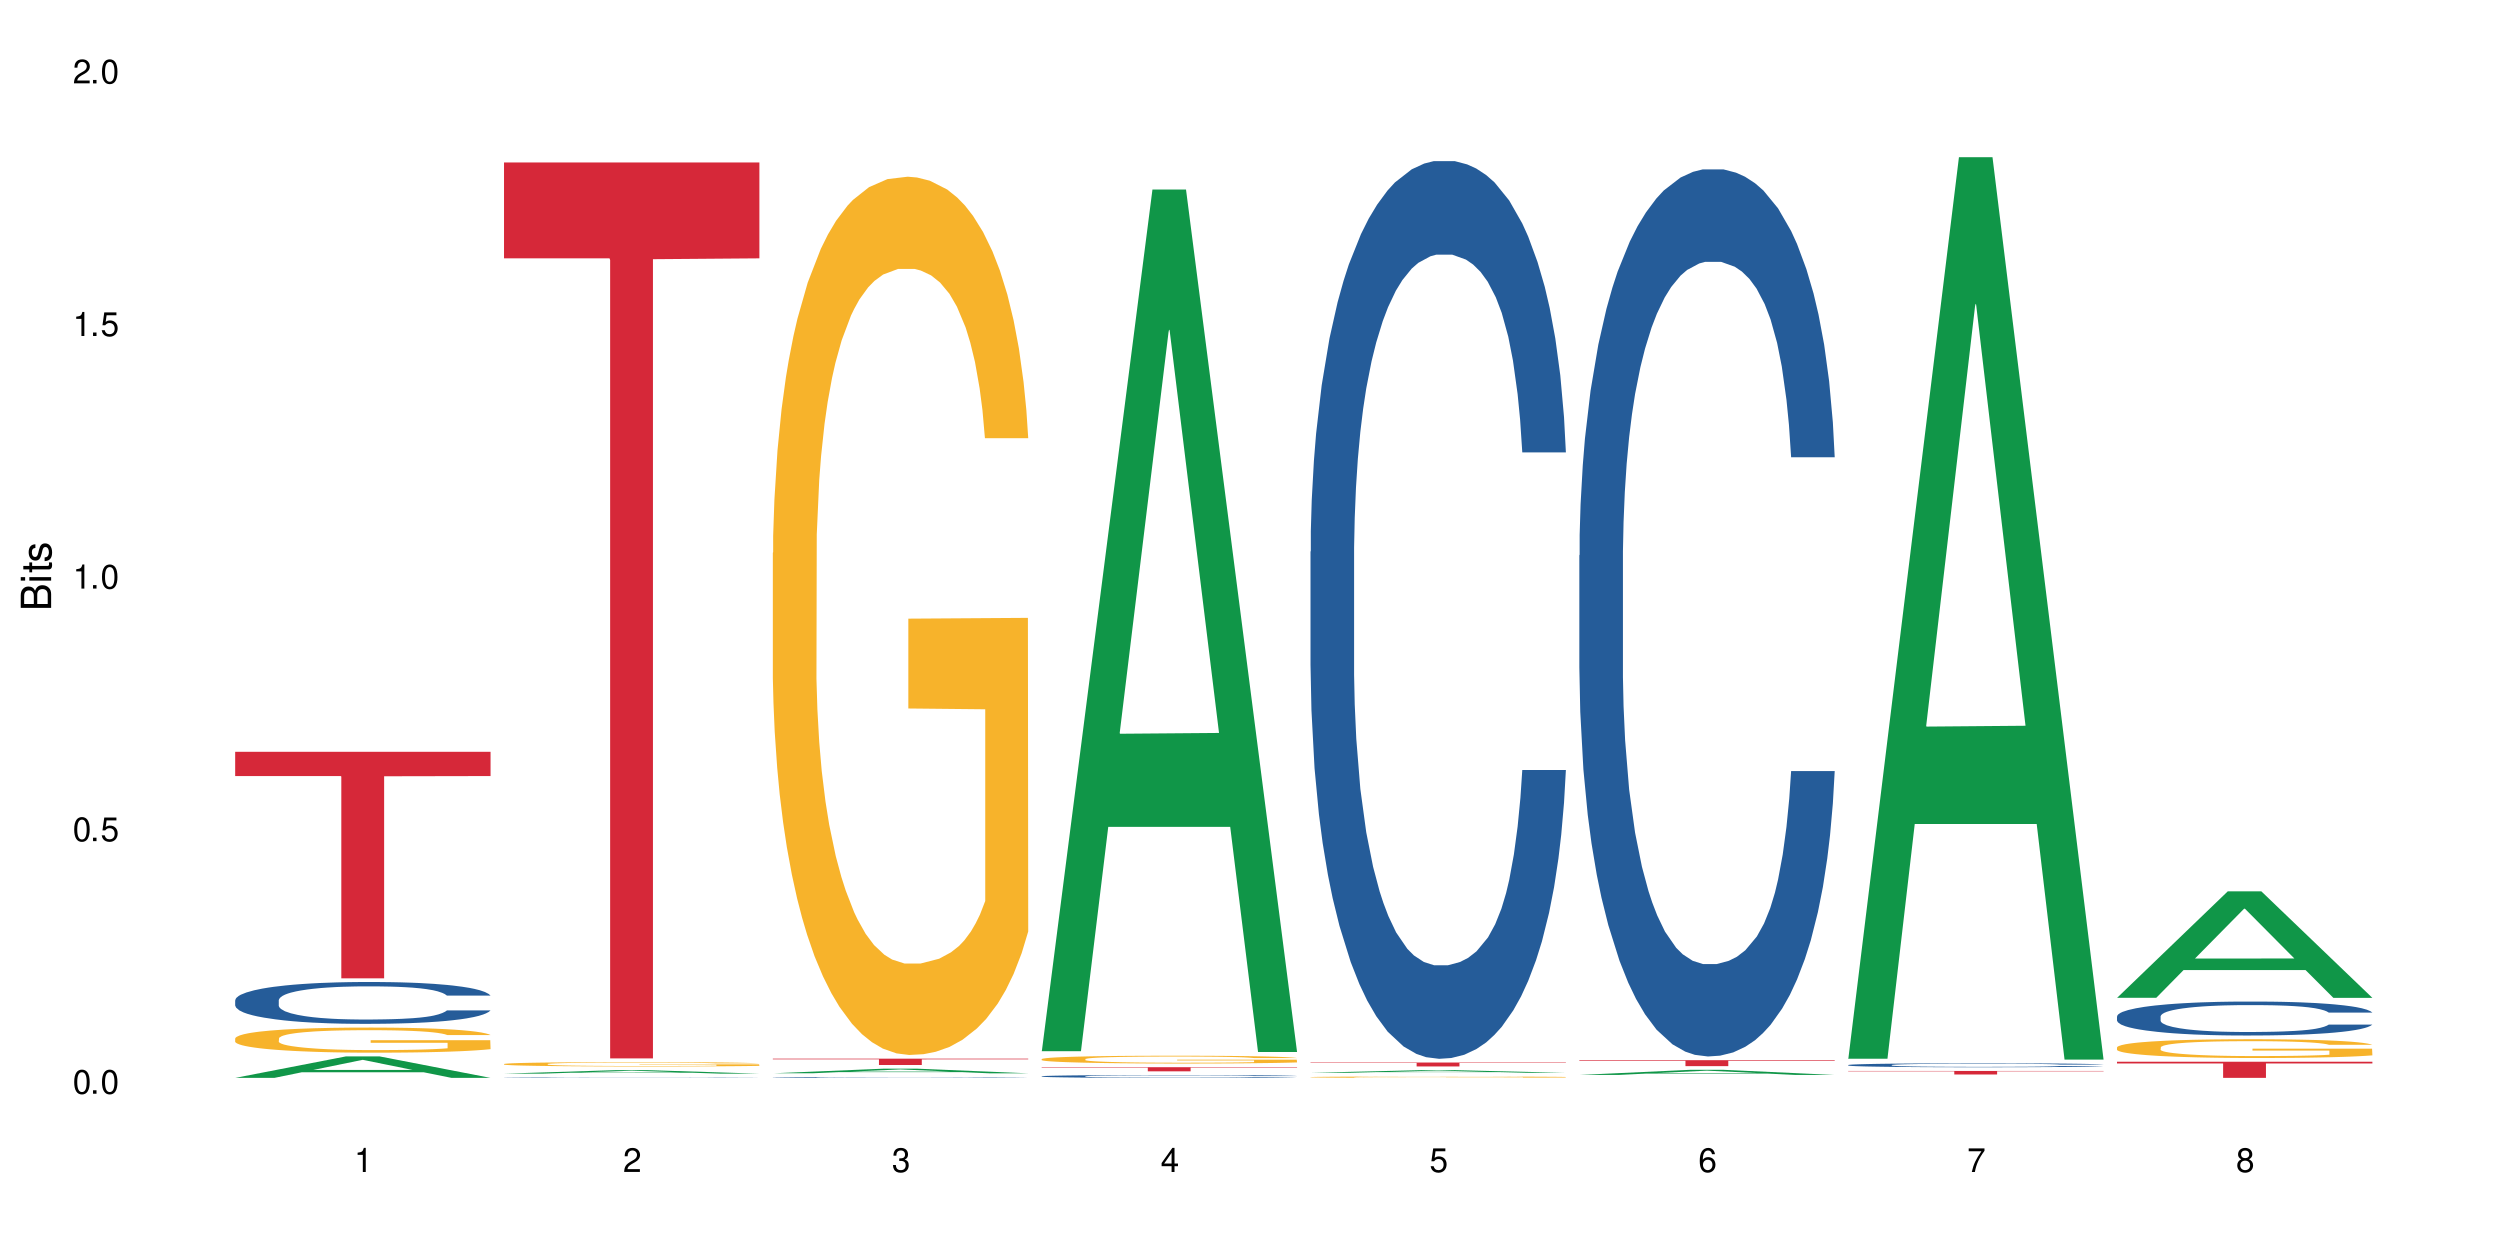 <?xml version="1.0" encoding="UTF-8"?>
<svg xmlns="http://www.w3.org/2000/svg" xmlns:xlink="http://www.w3.org/1999/xlink" width="720" height="360" viewBox="0 0 720 360">
<defs>
<g>
<g id="glyph-0-0">
</g>
<g id="glyph-0-1">
<path d="M 2.641 -6.938 C 2 -6.938 1.422 -6.656 1.078 -6.172 C 0.641 -5.562 0.406 -4.641 0.406 -3.359 C 0.406 -1.016 1.188 0.219 2.641 0.219 C 4.078 0.219 4.859 -1.016 4.859 -3.297 C 4.859 -4.641 4.656 -5.547 4.203 -6.172 C 3.844 -6.656 3.281 -6.938 2.641 -6.938 Z M 2.641 -6.188 C 3.547 -6.188 4 -5.25 4 -3.375 C 4 -1.406 3.562 -0.484 2.625 -0.484 C 1.734 -0.484 1.281 -1.438 1.281 -3.344 C 1.281 -5.25 1.734 -6.188 2.641 -6.188 Z M 2.641 -6.188 "/>
</g>
<g id="glyph-0-2">
<path d="M 1.828 -1 L 0.828 -1 L 0.828 0 L 1.828 0 Z M 1.828 -1 "/>
</g>
<g id="glyph-0-3">
<path d="M 4.562 -6.797 L 1.062 -6.797 L 0.547 -3.094 L 1.328 -3.094 C 1.719 -3.562 2.047 -3.734 2.578 -3.734 C 3.484 -3.734 4.062 -3.109 4.062 -2.094 C 4.062 -1.125 3.484 -0.531 2.578 -0.531 C 1.828 -0.531 1.375 -0.906 1.188 -1.672 L 0.328 -1.672 C 0.453 -1.109 0.547 -0.844 0.75 -0.594 C 1.125 -0.078 1.828 0.219 2.594 0.219 C 3.969 0.219 4.922 -0.781 4.922 -2.219 C 4.922 -3.562 4.031 -4.484 2.719 -4.484 C 2.25 -4.484 1.859 -4.359 1.469 -4.062 L 1.734 -5.969 L 4.562 -5.969 Z M 4.562 -6.797 "/>
</g>
<g id="glyph-0-4">
<path d="M 2.484 -4.938 L 2.484 0 L 3.328 0 L 3.328 -6.938 L 2.766 -6.938 C 2.469 -5.875 2.281 -5.734 0.984 -5.562 L 0.984 -4.938 Z M 2.484 -4.938 "/>
</g>
<g id="glyph-0-5">
<path d="M 4.859 -0.828 L 1.281 -0.828 C 1.359 -1.406 1.672 -1.781 2.5 -2.281 L 3.469 -2.828 C 4.406 -3.344 4.906 -4.062 4.906 -4.906 C 4.906 -5.484 4.672 -6.031 4.266 -6.406 C 3.859 -6.766 3.375 -6.938 2.719 -6.938 C 1.859 -6.938 1.219 -6.625 0.844 -6.031 C 0.609 -5.672 0.5 -5.234 0.484 -4.531 L 1.328 -4.531 C 1.359 -5.016 1.406 -5.281 1.531 -5.516 C 1.75 -5.938 2.188 -6.203 2.703 -6.203 C 3.469 -6.203 4.031 -5.641 4.031 -4.891 C 4.031 -4.344 3.719 -3.859 3.125 -3.516 L 2.234 -3 C 0.812 -2.172 0.406 -1.531 0.328 -0.016 L 4.859 -0.016 Z M 4.859 -0.828 "/>
</g>
<g id="glyph-0-6">
<path d="M 2.125 -3.188 L 2.578 -3.188 C 3.5 -3.188 3.984 -2.766 3.984 -1.922 C 3.984 -1.062 3.469 -0.531 2.594 -0.531 C 1.656 -0.531 1.203 -1 1.156 -2.016 L 0.312 -2.016 C 0.344 -1.453 0.438 -1.094 0.609 -0.781 C 0.953 -0.109 1.625 0.219 2.547 0.219 C 3.953 0.219 4.859 -0.625 4.859 -1.938 C 4.859 -2.828 4.516 -3.297 3.703 -3.594 C 4.344 -3.844 4.656 -4.328 4.656 -5.031 C 4.656 -6.219 3.875 -6.938 2.578 -6.938 C 1.203 -6.938 0.484 -6.172 0.453 -4.703 L 1.297 -4.703 C 1.312 -5.125 1.344 -5.359 1.453 -5.578 C 1.641 -5.969 2.062 -6.203 2.594 -6.203 C 3.344 -6.203 3.797 -5.75 3.797 -5 C 3.797 -4.516 3.609 -4.219 3.25 -4.047 C 3.016 -3.953 2.703 -3.922 2.125 -3.906 Z M 2.125 -3.188 "/>
</g>
<g id="glyph-0-7">
<path d="M 3.141 -1.672 L 3.141 0 L 3.984 0 L 3.984 -1.672 L 4.984 -1.672 L 4.984 -2.438 L 3.984 -2.438 L 3.984 -6.938 L 3.359 -6.938 L 0.266 -2.578 L 0.266 -1.672 Z M 3.141 -2.438 L 1 -2.438 L 3.141 -5.5 Z M 3.141 -2.438 "/>
</g>
<g id="glyph-0-8">
<path d="M 4.781 -5.125 C 4.609 -6.266 3.891 -6.938 2.844 -6.938 C 2.094 -6.938 1.422 -6.578 1.031 -5.953 C 0.594 -5.266 0.406 -4.422 0.406 -3.172 C 0.406 -2 0.578 -1.25 0.984 -0.641 C 1.359 -0.078 1.953 0.219 2.703 0.219 C 3.984 0.219 4.922 -0.75 4.922 -2.094 C 4.922 -3.375 4.062 -4.281 2.844 -4.281 C 2.172 -4.281 1.641 -4.031 1.281 -3.516 C 1.281 -5.234 1.828 -6.188 2.797 -6.188 C 3.391 -6.188 3.797 -5.797 3.938 -5.125 Z M 2.734 -3.531 C 3.547 -3.531 4.062 -2.953 4.062 -2.031 C 4.062 -1.156 3.484 -0.531 2.703 -0.531 C 1.922 -0.531 1.328 -1.188 1.328 -2.078 C 1.328 -2.938 1.906 -3.531 2.734 -3.531 Z M 2.734 -3.531 "/>
</g>
<g id="glyph-0-9">
<path d="M 4.984 -6.797 L 0.438 -6.797 L 0.438 -5.969 L 4.109 -5.969 C 2.5 -3.656 1.828 -2.234 1.328 0 L 2.219 0 C 2.594 -2.172 3.453 -4.047 4.984 -6.094 Z M 4.984 -6.797 "/>
</g>
<g id="glyph-0-10">
<path d="M 3.75 -3.656 C 4.469 -4.094 4.688 -4.438 4.688 -5.078 C 4.688 -6.172 3.844 -6.938 2.641 -6.938 C 1.438 -6.938 0.594 -6.172 0.594 -5.094 C 0.594 -4.438 0.812 -4.094 1.516 -3.656 C 0.734 -3.266 0.359 -2.703 0.359 -1.922 C 0.359 -0.656 1.281 0.219 2.641 0.219 C 3.984 0.219 4.922 -0.656 4.922 -1.922 C 4.922 -2.703 4.531 -3.266 3.75 -3.656 Z M 2.641 -6.188 C 3.359 -6.188 3.812 -5.75 3.812 -5.062 C 3.812 -4.406 3.344 -3.984 2.641 -3.984 C 1.922 -3.984 1.453 -4.406 1.453 -5.078 C 1.453 -5.75 1.922 -6.188 2.641 -6.188 Z M 2.641 -3.266 C 3.484 -3.266 4.062 -2.719 4.062 -1.906 C 4.062 -1.078 3.484 -0.531 2.625 -0.531 C 1.797 -0.531 1.219 -1.094 1.219 -1.906 C 1.219 -2.719 1.781 -3.266 2.641 -3.266 Z M 2.641 -3.266 "/>
</g>
<g id="glyph-1-0">
</g>
<g id="glyph-1-1">
<path d="M 0 -0.953 L 0 -4.891 C 0 -5.719 -0.234 -6.344 -0.734 -6.797 C -1.188 -7.234 -1.812 -7.469 -2.5 -7.469 C -3.547 -7.469 -4.188 -7 -4.625 -5.875 C -4.984 -6.688 -5.625 -7.094 -6.531 -7.094 C -7.172 -7.094 -7.734 -6.859 -8.141 -6.391 C -8.562 -5.922 -8.75 -5.344 -8.75 -4.5 L -8.75 -0.953 Z M -4.984 -2.062 L -7.766 -2.062 L -7.766 -4.219 C -7.766 -4.844 -7.688 -5.203 -7.453 -5.5 C -7.219 -5.812 -6.859 -5.969 -6.375 -5.969 C -5.891 -5.969 -5.531 -5.812 -5.297 -5.5 C -5.062 -5.203 -4.984 -4.844 -4.984 -4.219 Z M -0.984 -2.062 L -4 -2.062 L -4 -4.781 C -4 -5.766 -3.438 -6.359 -2.484 -6.359 C -1.547 -6.359 -0.984 -5.766 -0.984 -4.781 Z M -0.984 -2.062 "/>
</g>
<g id="glyph-1-2">
<path d="M -6.281 -1.797 L -6.281 -0.797 L 0 -0.797 L 0 -1.797 Z M -8.75 -1.797 L -8.75 -0.797 L -7.484 -0.797 L -7.484 -1.797 Z M -8.75 -1.797 "/>
</g>
<g id="glyph-1-3">
<path d="M -6.281 -3.047 L -6.281 -2.016 L -8.016 -2.016 L -8.016 -1.016 L -6.281 -1.016 L -6.281 -0.172 L -5.469 -0.172 L -5.469 -1.016 L -0.719 -1.016 C -0.078 -1.016 0.281 -1.453 0.281 -2.234 C 0.281 -2.5 0.25 -2.719 0.188 -3.047 L -0.641 -3.047 C -0.609 -2.906 -0.594 -2.766 -0.594 -2.562 C -0.594 -2.141 -0.719 -2.016 -1.156 -2.016 L -5.469 -2.016 L -5.469 -3.047 Z M -6.281 -3.047 "/>
</g>
<g id="glyph-1-4">
<path d="M -4.531 -5.25 C -5.766 -5.25 -6.469 -4.422 -6.469 -2.969 C -6.469 -1.516 -5.719 -0.562 -4.547 -0.562 C -3.562 -0.562 -3.094 -1.062 -2.734 -2.562 L -2.516 -3.484 C -2.344 -4.188 -2.094 -4.469 -1.641 -4.469 C -1.047 -4.469 -0.641 -3.875 -0.641 -3 C -0.641 -2.453 -0.797 -2 -1.062 -1.75 C -1.25 -1.594 -1.422 -1.531 -1.875 -1.469 L -1.875 -0.406 C -0.422 -0.453 0.281 -1.266 0.281 -2.922 C 0.281 -4.5 -0.5 -5.516 -1.719 -5.516 C -2.656 -5.516 -3.172 -4.984 -3.469 -3.734 L -3.703 -2.766 C -3.891 -1.953 -4.156 -1.609 -4.594 -1.609 C -5.188 -1.609 -5.547 -2.125 -5.547 -2.938 C -5.547 -3.75 -5.203 -4.172 -4.531 -4.203 Z M -4.531 -5.25 "/>
</g>
</g>
</defs>
<rect x="-72" y="-36" width="864" height="432" fill="rgb(100%, 100%, 100%)" fill-opacity="1"/>
<path fill-rule="nonzero" fill="rgb(6.275%, 58.824%, 28.235%)" fill-opacity="1" d="M 67.73 310.426 L 67.809 310.418 L 99.637 304.242 L 109.301 304.242 L 141.281 310.43 L 130.047 310.43 L 122.031 308.816 L 86.906 308.816 L 79.047 310.426 L 67.73 310.426 L 90.285 308.148 L 118.809 308.141 L 104.586 305.254 L 104.43 305.246 L 104.27 305.266 L 90.207 308.141 L 90.285 308.148 Z M 67.73 310.426 "/>
<path fill-rule="nonzero" fill="rgb(14.51%, 36.078%, 60%)" fill-opacity="1" d="M 67.73 288.066 L 67.82 288.055 L 67.82 287.789 L 68.09 287.371 L 68.719 286.844 L 69.344 286.48 L 70.961 285.832 L 73.203 285.203 L 75.535 284.719 L 77.238 284.434 L 78.766 284.211 L 82.262 283.805 L 84.504 283.594 L 86.926 283.406 L 89.887 283.219 L 92.039 283.109 L 96.883 282.934 L 100.469 282.855 L 103.25 282.824 L 109.262 282.824 L 112.848 282.867 L 115.449 282.922 L 118.32 283.012 L 120.742 283.109 L 124.957 283.352 L 128.727 283.66 L 130.43 283.836 L 133.121 284.18 L 135.184 284.508 L 136.617 284.797 L 138.234 285.203 L 139.668 285.699 L 140.746 286.262 L 141.281 286.734 L 128.727 286.734 L 128.098 286.293 L 127.379 285.953 L 126.035 285.5 L 124.688 285.18 L 122.805 284.863 L 121.102 284.652 L 118.77 284.441 L 116.707 284.312 L 114.555 284.211 L 112.488 284.145 L 108.543 284.078 L 103.969 284.078 L 102.266 284.102 L 98.766 284.191 L 96.883 284.266 L 94.191 284.422 L 92.309 284.562 L 90.066 284.785 L 88.539 284.973 L 86.656 285.258 L 85.312 285.512 L 83.785 285.875 L 82.891 286.148 L 82.082 286.457 L 81.363 286.82 L 80.828 287.207 L 80.469 287.613 L 80.289 288.012 L 80.289 289.719 L 80.469 290.113 L 80.918 290.578 L 82.082 291.25 L 83.785 291.832 L 85.762 292.293 L 87.645 292.625 L 88.719 292.777 L 90.156 292.957 L 92.398 293.176 L 95.629 293.395 L 97.512 293.484 L 100.383 293.57 L 103.34 293.617 L 107.289 293.617 L 110.785 293.57 L 113.117 293.516 L 115.539 293.43 L 118.859 293.242 L 120.922 293.066 L 122.715 292.855 L 124.062 292.648 L 124.957 292.473 L 126.305 292.129 L 127.379 291.754 L 128.188 291.371 L 128.727 290.996 L 141.281 290.996 L 140.746 291.438 L 139.938 291.863 L 139.129 292.184 L 137.875 292.57 L 136.441 292.91 L 134.375 293.297 L 132.672 293.551 L 130.43 293.824 L 128.367 294.035 L 126.125 294.223 L 122.805 294.441 L 120.652 294.551 L 118.32 294.652 L 115.539 294.738 L 112.043 294.816 L 108.273 294.859 L 104.777 294.871 L 101.008 294.848 L 98.227 294.805 L 94.551 294.707 L 89.977 294.508 L 86.656 294.301 L 84.055 294.09 L 81.812 293.871 L 79.301 293.57 L 76.074 293.086 L 74.098 292.715 L 72.754 292.406 L 71.23 291.977 L 70.152 291.59 L 68.898 290.973 L 68 290.191 L 67.73 289.586 Z M 67.73 288.066 "/>
<path fill-rule="nonzero" fill="rgb(96.863%, 70.196%, 16.863%)" fill-opacity="1" d="M 67.73 299.039 L 67.82 299.031 L 67.82 298.898 L 68.18 298.602 L 69.078 298.191 L 70.242 297.855 L 71.5 297.59 L 72.305 297.449 L 73.652 297.254 L 74.816 297.105 L 77.777 296.809 L 81.543 296.531 L 83.609 296.414 L 85.941 296.301 L 89.258 296.176 L 90.785 296.129 L 95.449 296.023 L 100.738 295.957 L 106.57 295.938 L 109.262 295.941 L 112.938 295.969 L 117.961 296.043 L 120.832 296.109 L 123.074 296.176 L 125.406 296.262 L 128.277 296.395 L 130.969 296.551 L 133.121 296.711 L 135.273 296.91 L 137.066 297.121 L 138.594 297.352 L 139.938 297.629 L 140.746 297.859 L 141.281 298.09 L 128.816 298.09 L 128.098 297.859 L 127.289 297.684 L 125.945 297.465 L 124.598 297.305 L 123.254 297.18 L 120.742 297.008 L 118.59 296.902 L 115.898 296.809 L 113.297 296.75 L 110.336 296.711 L 108.543 296.695 L 103.789 296.695 L 99.484 296.742 L 96.973 296.797 L 95.18 296.848 L 92.668 296.949 L 91.141 297.027 L 90.246 297.082 L 87.555 297.285 L 85.762 297.469 L 84.773 297.598 L 83.52 297.793 L 82.621 297.973 L 81.633 298.238 L 81.098 298.438 L 80.379 298.887 L 80.289 300.074 L 80.559 300.328 L 81.098 300.598 L 81.812 300.836 L 82.891 301.086 L 83.965 301.277 L 85.852 301.535 L 87.465 301.707 L 88.719 301.82 L 91.141 302 L 92.129 302.059 L 94.461 302.176 L 96.883 302.27 L 99.844 302.348 L 102.086 302.391 L 105.672 302.422 L 110.246 302.422 L 115.629 302.383 L 119.039 302.328 L 121.371 302.277 L 122.895 302.23 L 124.777 302.156 L 126.125 302.09 L 127.379 302.02 L 128.906 301.906 L 128.906 300.328 L 106.75 300.32 L 106.75 299.578 L 141.195 299.574 L 141.281 302.156 L 139.398 302.336 L 137.066 302.508 L 134.824 302.641 L 132.492 302.754 L 129.176 302.879 L 126.484 302.957 L 122.355 303.051 L 118.59 303.109 L 114.645 303.148 L 111.145 303.168 L 107.02 303.176 L 103.34 303.164 L 99.395 303.125 L 96.254 303.07 L 93.383 303.004 L 90.516 302.918 L 86.926 302.777 L 84.594 302.668 L 82.172 302.527 L 79.75 302.363 L 77.598 302.184 L 76.164 302.047 L 74.727 301.887 L 73.203 301.688 L 71.766 301.465 L 70.691 301.258 L 69.703 301.027 L 68.988 300.809 L 68.27 300.512 L 67.91 300.273 L 67.73 300.07 Z M 67.73 299.039 "/>
<path fill-rule="nonzero" fill="rgb(83.922%, 15.686%, 22.353%)" fill-opacity="1" d="M 67.73 216.52 L 141.281 216.52 L 141.281 223.504 L 110.629 223.566 L 110.629 281.758 L 98.297 281.758 L 98.297 223.625 L 98.117 223.504 L 67.73 223.504 Z M 67.73 216.52 "/>
<path fill-rule="nonzero" fill="rgb(6.275%, 58.824%, 28.235%)" fill-opacity="1" d="M 145.156 309.211 L 145.234 309.211 L 177.059 308.207 L 186.723 308.207 L 218.707 309.215 L 207.469 309.215 L 199.453 308.949 L 164.328 308.949 L 156.469 309.211 L 145.156 309.211 L 167.707 308.844 L 196.23 308.84 L 182.008 308.371 L 181.852 308.371 L 181.695 308.375 L 167.629 308.84 L 167.707 308.844 Z M 145.156 309.211 "/>
<path fill-rule="nonzero" fill="rgb(14.51%, 36.078%, 60%)" fill-opacity="1" d="M 145.156 310.344 L 145.242 310.344 L 145.242 310.34 L 145.512 310.336 L 146.141 310.328 L 146.77 310.324 L 148.383 310.316 L 150.625 310.309 L 152.957 310.301 L 154.664 310.297 L 156.188 310.297 L 159.684 310.289 L 161.93 310.289 L 164.352 310.285 L 167.309 310.281 L 174.305 310.281 L 177.895 310.277 L 190.273 310.277 L 192.875 310.281 L 198.164 310.281 L 202.383 310.285 L 206.148 310.289 L 207.852 310.289 L 210.543 310.297 L 212.605 310.301 L 214.043 310.305 L 215.656 310.309 L 217.094 310.316 L 218.168 310.32 L 218.707 310.328 L 206.148 310.328 L 205.52 310.32 L 204.805 310.316 L 203.457 310.312 L 202.113 310.309 L 200.23 310.305 L 198.523 310.301 L 196.191 310.297 L 189.914 310.297 L 185.969 310.293 L 179.688 310.293 L 176.191 310.297 L 171.613 310.297 L 169.73 310.301 L 167.488 310.305 L 165.965 310.305 L 164.082 310.309 L 162.734 310.312 L 161.211 310.316 L 160.312 310.32 L 159.508 310.324 L 158.789 310.328 L 158.25 310.332 L 157.711 310.344 L 157.711 310.367 L 157.891 310.371 L 158.34 310.375 L 159.508 310.387 L 161.211 310.395 L 163.184 310.398 L 165.066 310.402 L 166.145 310.406 L 167.578 310.406 L 169.82 310.41 L 173.051 310.414 L 192.965 310.414 L 196.281 310.41 L 198.344 310.41 L 200.141 310.406 L 201.484 310.402 L 202.383 310.402 L 203.727 310.398 L 204.805 310.391 L 205.609 310.387 L 206.148 310.383 L 218.707 310.383 L 218.168 310.387 L 217.359 310.395 L 216.555 310.398 L 215.297 310.402 L 213.863 310.406 L 211.801 310.41 L 210.094 310.414 L 207.852 310.418 L 205.789 310.422 L 203.547 310.422 L 200.23 310.426 L 198.074 310.426 L 195.742 310.43 L 171.973 310.43 L 167.398 310.426 L 164.082 310.426 L 161.48 310.422 L 159.238 310.418 L 156.727 310.414 L 153.496 310.41 L 151.523 310.402 L 150.176 310.398 L 148.652 310.395 L 147.574 310.391 L 146.32 310.383 L 145.422 310.371 L 145.156 310.363 Z M 145.156 310.344 "/>
<path fill-rule="nonzero" fill="rgb(96.863%, 70.196%, 16.863%)" fill-opacity="1" d="M 145.156 306.43 L 145.242 306.426 L 145.242 306.402 L 145.602 306.352 L 146.5 306.281 L 147.664 306.223 L 148.922 306.18 L 149.73 306.152 L 151.074 306.121 L 152.242 306.094 L 155.199 306.043 L 158.969 305.996 L 161.031 305.977 L 163.363 305.957 L 166.684 305.934 L 168.207 305.926 L 172.871 305.906 L 178.164 305.895 L 186.684 305.895 L 190.363 305.898 L 195.387 305.91 L 198.254 305.922 L 200.496 305.934 L 202.828 305.949 L 205.699 305.973 L 208.391 306 L 210.543 306.027 L 212.695 306.059 L 214.492 306.098 L 216.016 306.137 L 217.359 306.184 L 218.168 306.227 L 218.707 306.266 L 206.238 306.266 L 205.52 306.227 L 204.715 306.195 L 203.367 306.156 L 202.023 306.129 L 200.676 306.105 L 198.164 306.078 L 196.012 306.059 L 193.32 306.043 L 190.723 306.031 L 187.762 306.027 L 185.969 306.023 L 181.211 306.023 L 176.906 306.031 L 174.395 306.039 L 172.602 306.051 L 170.09 306.066 L 168.566 306.082 L 167.668 306.09 L 164.977 306.125 L 163.184 306.156 L 162.195 306.18 L 160.941 306.215 L 160.043 306.242 L 159.059 306.289 L 158.52 306.324 L 157.801 306.402 L 157.711 306.605 L 157.98 306.652 L 158.52 306.695 L 159.238 306.738 L 160.312 306.781 L 161.391 306.816 L 163.273 306.859 L 164.887 306.891 L 166.145 306.91 L 168.566 306.938 L 169.551 306.949 L 171.883 306.969 L 174.305 306.984 L 177.266 307 L 179.508 307.008 L 183.098 307.012 L 187.672 307.012 L 193.055 307.004 L 196.461 306.996 L 198.793 306.988 L 200.32 306.98 L 202.203 306.965 L 203.547 306.957 L 204.805 306.941 L 206.328 306.922 L 206.328 306.652 L 184.172 306.648 L 184.172 306.52 L 218.617 306.52 L 218.707 306.965 L 216.824 306.996 L 214.492 307.027 L 212.25 307.051 L 209.918 307.07 L 206.598 307.09 L 203.906 307.105 L 199.781 307.121 L 196.012 307.133 L 192.066 307.137 L 188.566 307.141 L 180.766 307.141 L 176.816 307.133 L 173.68 307.125 L 170.809 307.113 L 167.938 307.098 L 164.352 307.074 L 162.016 307.055 L 159.594 307.031 L 157.172 307 L 155.02 306.973 L 152.152 306.918 L 150.625 306.887 L 149.191 306.848 L 148.113 306.812 L 147.129 306.77 L 146.41 306.734 L 145.691 306.684 L 145.332 306.641 L 145.156 306.605 Z M 145.156 306.43 "/>
<path fill-rule="nonzero" fill="rgb(83.922%, 15.686%, 22.353%)" fill-opacity="1" d="M 145.156 46.781 L 218.707 46.781 L 218.707 74.402 L 188.051 74.648 L 188.051 304.828 L 175.719 304.828 L 175.719 74.891 L 175.539 74.402 L 145.156 74.402 Z M 145.156 46.781 "/>
<path fill-rule="nonzero" fill="rgb(6.275%, 58.824%, 28.235%)" fill-opacity="1" d="M 222.578 309.109 L 222.656 309.109 L 254.48 307.777 L 264.148 307.777 L 296.129 309.113 L 284.895 309.113 L 276.879 308.766 L 241.75 308.766 L 233.895 309.109 L 222.578 309.109 L 245.129 308.621 L 273.656 308.617 L 259.434 307.996 L 259.273 307.996 L 259.117 308 L 245.051 308.617 L 245.129 308.621 Z M 222.578 309.109 "/>
<path fill-rule="nonzero" fill="rgb(14.51%, 36.078%, 60%)" fill-opacity="1" d="M 222.578 310.289 L 222.668 310.289 L 222.668 310.281 L 222.938 310.273 L 223.562 310.262 L 224.191 310.254 L 225.809 310.242 L 228.051 310.227 L 230.383 310.219 L 232.086 310.211 L 233.609 310.207 L 237.109 310.199 L 239.352 310.195 L 241.773 310.188 L 244.734 310.184 L 246.887 310.184 L 251.73 310.18 L 255.316 310.18 L 258.098 310.176 L 264.109 310.176 L 267.695 310.18 L 273.168 310.18 L 275.59 310.184 L 279.805 310.188 L 283.57 310.195 L 285.277 310.199 L 287.969 310.207 L 290.031 310.211 L 291.465 310.219 L 293.082 310.227 L 294.516 310.238 L 295.59 310.25 L 296.129 310.258 L 283.57 310.258 L 282.945 310.25 L 282.227 310.242 L 280.883 310.234 L 279.535 310.227 L 277.652 310.219 L 275.949 310.215 L 273.617 310.211 L 271.551 310.207 L 269.398 310.207 L 267.336 310.203 L 257.109 310.203 L 253.613 310.207 L 251.73 310.207 L 249.039 310.211 L 247.156 310.215 L 244.914 310.219 L 243.387 310.223 L 241.504 310.227 L 240.16 310.234 L 238.633 310.242 L 237.738 310.246 L 236.93 310.254 L 236.211 310.262 L 235.672 310.27 L 235.316 310.277 L 235.137 310.285 L 235.137 310.324 L 235.316 310.332 L 235.762 310.34 L 236.93 310.355 L 238.633 310.367 L 240.605 310.379 L 242.492 310.383 L 243.566 310.387 L 245.004 310.391 L 247.246 310.395 L 250.473 310.398 L 252.355 310.402 L 255.227 310.402 L 258.188 310.406 L 262.133 310.406 L 265.633 310.402 L 270.387 310.402 L 273.707 310.398 L 275.77 310.395 L 277.562 310.391 L 278.906 310.383 L 279.805 310.379 L 281.148 310.375 L 282.227 310.367 L 283.035 310.359 L 283.57 310.348 L 296.129 310.348 L 295.59 310.359 L 294.785 310.367 L 293.977 310.375 L 292.723 310.383 L 291.285 310.391 L 289.223 310.398 L 287.52 310.402 L 285.277 310.41 L 283.215 310.414 L 280.973 310.418 L 277.652 310.422 L 275.5 310.426 L 273.168 310.426 L 270.387 310.43 L 249.398 310.43 L 244.824 310.422 L 241.504 310.418 L 238.902 310.414 L 236.66 310.41 L 234.148 310.402 L 230.918 310.395 L 228.945 310.387 L 227.602 310.379 L 226.074 310.371 L 225 310.363 L 223.742 310.348 L 222.848 310.332 L 222.578 310.32 Z M 222.578 310.289 "/>
<path fill-rule="nonzero" fill="rgb(96.863%, 70.196%, 16.863%)" fill-opacity="1" d="M 222.578 159.227 L 222.668 158.996 L 222.668 154.379 L 223.027 143.98 L 223.922 129.66 L 225.09 117.879 L 226.344 108.641 L 227.152 103.789 L 228.496 96.859 L 229.664 91.777 L 232.625 81.383 L 236.391 71.68 L 238.453 67.52 L 240.785 63.594 L 244.105 59.203 L 245.629 57.586 L 250.293 53.891 L 255.586 51.582 L 261.418 50.891 L 264.109 51.121 L 267.785 52.043 L 272.809 54.586 L 275.68 56.895 L 277.922 59.203 L 280.254 62.207 L 283.125 66.828 L 285.816 72.371 L 287.969 77.914 L 290.121 84.848 L 291.914 92.238 L 293.438 100.324 L 294.785 110.023 L 295.59 118.109 L 296.129 126.195 L 283.66 126.195 L 282.945 118.109 L 282.137 111.875 L 280.793 104.25 L 279.445 98.707 L 278.102 94.316 L 275.59 88.312 L 273.438 84.613 L 270.746 81.383 L 268.145 79.301 L 265.184 77.914 L 263.391 77.453 L 258.637 77.453 L 254.332 79.07 L 251.82 80.918 L 250.023 82.766 L 247.512 86.23 L 245.988 89.004 L 245.094 90.852 L 242.402 98.012 L 240.605 104.48 L 239.621 108.871 L 238.363 115.801 L 237.469 122.039 L 236.48 131.277 L 235.941 138.207 L 235.227 153.914 L 235.137 195.496 L 235.406 204.273 L 235.941 213.746 L 236.66 222.062 L 237.738 230.84 L 238.812 237.539 L 240.695 246.547 L 242.312 252.555 L 243.566 256.48 L 245.988 262.719 L 246.977 264.797 L 249.309 268.953 L 251.73 272.188 L 254.691 274.961 L 256.934 276.348 L 260.52 277.5 L 265.094 277.5 L 270.477 276.113 L 273.887 274.266 L 276.219 272.418 L 277.742 270.801 L 279.625 268.262 L 280.973 265.949 L 282.227 263.41 L 283.75 259.484 L 283.75 204.273 L 261.598 204.043 L 261.598 178.172 L 296.039 177.941 L 296.129 268.262 L 294.246 274.5 L 291.914 280.504 L 289.672 285.125 L 287.34 289.051 L 284.02 293.441 L 281.328 296.211 L 277.203 299.445 L 273.438 301.523 L 269.488 302.91 L 265.992 303.605 L 261.867 303.836 L 258.188 303.375 L 254.242 301.988 L 251.102 300.141 L 248.23 297.828 L 245.359 294.828 L 241.773 289.977 L 239.441 286.047 L 237.02 281.195 L 234.598 275.422 L 232.445 269.184 L 231.008 264.336 L 229.574 258.789 L 228.051 251.859 L 226.613 244.008 L 225.539 236.844 L 224.551 228.762 L 223.832 221.137 L 223.117 210.742 L 222.758 202.426 L 222.578 195.266 Z M 222.578 159.227 "/>
<path fill-rule="nonzero" fill="rgb(83.922%, 15.686%, 22.353%)" fill-opacity="1" d="M 222.578 304.898 L 296.129 304.898 L 296.129 305.094 L 265.477 305.098 L 265.477 306.715 L 253.141 306.715 L 253.141 305.098 L 252.965 305.094 L 222.578 305.094 Z M 222.578 304.898 "/>
<path fill-rule="nonzero" fill="rgb(6.275%, 58.824%, 28.235%)" fill-opacity="1" d="M 300 302.75 L 300.078 302.516 L 331.906 54.578 L 341.57 54.578 L 373.555 302.984 L 362.316 302.984 L 354.301 238.141 L 319.176 238.141 L 311.316 302.75 L 300 302.75 L 322.555 211.32 L 351.078 211.086 L 336.855 95.164 L 336.699 94.93 L 336.543 95.629 L 322.477 211.086 L 322.555 211.32 Z M 300 302.75 "/>
<path fill-rule="nonzero" fill="rgb(14.51%, 36.078%, 60%)" fill-opacity="1" d="M 300 309.965 L 300.09 309.965 L 300.09 309.945 L 300.359 309.918 L 300.988 309.879 L 301.617 309.855 L 303.23 309.812 L 305.473 309.77 L 307.805 309.734 L 309.508 309.715 L 311.035 309.699 L 314.531 309.672 L 316.773 309.656 L 319.195 309.645 L 322.156 309.633 L 324.309 309.625 L 329.152 309.613 L 332.742 309.605 L 341.531 309.605 L 345.117 309.609 L 347.719 309.613 L 350.59 309.617 L 353.012 309.625 L 357.227 309.641 L 360.996 309.66 L 362.699 309.676 L 365.391 309.699 L 367.453 309.719 L 368.891 309.738 L 370.504 309.77 L 371.938 309.801 L 373.016 309.84 L 373.555 309.871 L 360.996 309.871 L 360.367 309.844 L 359.648 309.82 L 358.305 309.789 L 356.961 309.766 L 355.074 309.746 L 353.371 309.73 L 351.039 309.715 L 348.977 309.707 L 346.824 309.699 L 344.762 309.695 L 340.812 309.691 L 334.535 309.691 L 331.035 309.699 L 329.152 309.703 L 326.461 309.715 L 324.578 309.723 L 322.336 309.738 L 320.812 309.754 L 318.926 309.773 L 317.582 309.789 L 316.059 309.812 L 315.16 309.832 L 314.352 309.855 L 313.637 309.879 L 313.098 309.906 L 312.738 309.934 L 312.559 309.961 L 312.559 310.078 L 312.738 310.105 L 313.188 310.137 L 314.352 310.184 L 316.059 310.223 L 318.031 310.254 L 319.914 310.277 L 320.992 310.289 L 322.426 310.301 L 324.668 310.316 L 327.898 310.332 L 329.781 310.336 L 332.652 310.344 L 343.055 310.344 L 345.387 310.34 L 347.809 310.332 L 351.129 310.32 L 353.191 310.309 L 354.984 310.293 L 356.332 310.277 L 357.227 310.266 L 358.574 310.242 L 359.648 310.219 L 360.457 310.191 L 360.996 310.164 L 373.555 310.164 L 373.016 310.195 L 372.207 310.227 L 371.402 310.246 L 370.145 310.273 L 368.711 310.297 L 366.645 310.324 L 364.941 310.34 L 362.699 310.359 L 360.637 310.375 L 358.395 310.387 L 355.074 310.402 L 352.922 310.41 L 350.59 310.418 L 347.809 310.422 L 344.312 310.426 L 340.543 310.43 L 333.277 310.43 L 330.5 310.426 L 326.82 310.422 L 322.246 310.406 L 318.926 310.391 L 316.324 310.379 L 314.082 310.363 L 311.57 310.344 L 308.344 310.309 L 306.371 310.285 L 305.023 310.262 L 303.5 310.234 L 302.422 310.207 L 301.168 310.164 L 300.27 310.109 L 300 310.07 Z M 300 309.965 "/>
<path fill-rule="nonzero" fill="rgb(96.863%, 70.196%, 16.863%)" fill-opacity="1" d="M 300 305.008 L 300.09 305.008 L 300.09 304.965 L 300.449 304.875 L 301.348 304.746 L 302.512 304.641 L 303.77 304.559 L 304.574 304.516 L 305.922 304.457 L 307.086 304.41 L 310.047 304.32 L 313.816 304.23 L 315.879 304.195 L 318.211 304.16 L 321.527 304.121 L 323.055 304.105 L 327.719 304.074 L 333.012 304.055 L 338.84 304.047 L 341.531 304.051 L 345.207 304.059 L 350.23 304.082 L 353.102 304.102 L 355.344 304.121 L 357.676 304.148 L 360.547 304.188 L 363.238 304.238 L 365.391 304.289 L 367.543 304.348 L 369.336 304.414 L 370.863 304.488 L 372.207 304.574 L 373.016 304.645 L 373.555 304.715 L 361.086 304.715 L 360.367 304.645 L 359.559 304.59 L 358.215 304.52 L 356.871 304.473 L 355.523 304.434 L 353.012 304.379 L 350.859 304.348 L 348.168 304.32 L 345.566 304.301 L 342.609 304.289 L 340.812 304.285 L 336.059 304.285 L 331.754 304.297 L 329.242 304.312 L 327.449 304.332 L 324.938 304.363 L 323.414 304.387 L 322.516 304.402 L 319.824 304.465 L 318.031 304.523 L 317.043 304.562 L 315.789 304.625 L 314.891 304.68 L 313.902 304.762 L 313.367 304.824 L 312.648 304.961 L 312.559 305.332 L 312.828 305.41 L 313.367 305.492 L 314.082 305.566 L 315.16 305.645 L 316.234 305.703 L 318.121 305.785 L 319.734 305.84 L 320.992 305.871 L 323.414 305.93 L 324.398 305.945 L 326.73 305.984 L 329.152 306.012 L 332.113 306.035 L 334.355 306.051 L 337.941 306.059 L 342.52 306.059 L 347.898 306.047 L 351.309 306.031 L 353.641 306.016 L 355.164 306 L 357.047 305.977 L 358.395 305.957 L 359.648 305.934 L 361.176 305.898 L 361.176 305.41 L 339.02 305.406 L 339.02 305.176 L 373.465 305.176 L 373.555 305.977 L 371.668 306.031 L 369.336 306.086 L 367.094 306.129 L 364.762 306.16 L 361.445 306.199 L 358.754 306.227 L 354.629 306.254 L 350.859 306.273 L 346.914 306.285 L 343.414 306.293 L 339.289 306.293 L 335.609 306.289 L 331.664 306.277 L 328.523 306.262 L 325.656 306.238 L 322.785 306.215 L 319.195 306.172 L 316.863 306.137 L 314.441 306.094 L 312.02 306.043 L 309.867 305.984 L 308.434 305.941 L 306.996 305.895 L 305.473 305.832 L 304.039 305.762 L 302.961 305.699 L 301.973 305.625 L 301.258 305.559 L 300.539 305.469 L 300.18 305.395 L 300 305.328 Z M 300 305.008 "/>
<path fill-rule="nonzero" fill="rgb(83.922%, 15.686%, 22.353%)" fill-opacity="1" d="M 300 307.359 L 373.555 307.359 L 373.555 307.484 L 342.898 307.484 L 342.898 308.539 L 330.566 308.539 L 330.566 307.488 L 330.387 307.484 L 300 307.484 Z M 300 307.359 "/>
<path fill-rule="nonzero" fill="rgb(6.275%, 58.824%, 28.235%)" fill-opacity="1" d="M 377.426 308.965 L 377.504 308.965 L 409.328 308.203 L 418.992 308.203 L 450.977 308.969 L 439.738 308.969 L 431.723 308.77 L 396.598 308.77 L 388.738 308.965 L 377.426 308.965 L 399.977 308.684 L 428.504 308.684 L 414.277 308.328 L 413.965 308.328 L 399.898 308.684 L 399.977 308.684 Z M 377.426 308.965 "/>
<path fill-rule="nonzero" fill="rgb(14.51%, 36.078%, 60%)" fill-opacity="1" d="M 377.426 158.891 L 377.516 158.652 L 377.516 152.98 L 377.781 144 L 378.41 132.656 L 379.039 124.859 L 380.652 110.914 L 382.895 97.445 L 385.227 87.047 L 386.934 80.902 L 388.457 76.176 L 391.957 67.43 L 394.199 62.941 L 396.621 58.922 L 399.578 54.906 L 401.734 52.543 L 406.574 48.762 L 410.164 47.105 L 412.945 46.398 L 418.953 46.398 L 422.543 47.344 L 425.145 48.523 L 428.016 50.414 L 430.438 52.543 L 434.652 57.742 L 438.418 64.359 L 440.125 68.141 L 442.812 75.465 L 444.879 82.555 L 446.312 88.699 L 447.926 97.445 L 449.363 108.078 L 450.438 120.133 L 450.977 130.293 L 438.418 130.293 L 437.789 120.84 L 437.074 113.516 L 435.727 103.824 L 434.383 96.973 L 432.5 90.117 L 430.793 85.629 L 428.461 81.137 L 426.398 78.301 L 424.246 76.176 L 422.184 74.758 L 418.238 73.34 L 413.664 73.34 L 411.957 73.812 L 408.461 75.703 L 406.574 77.355 L 403.887 80.664 L 402 83.738 L 399.758 88.465 L 398.234 92.48 L 396.352 98.625 L 395.004 104.062 L 393.48 111.859 L 392.582 117.77 L 391.777 124.387 L 391.059 132.184 L 390.52 140.457 L 390.16 149.199 L 389.98 157.707 L 389.98 194.34 L 390.16 202.848 L 390.609 212.773 L 391.777 227.188 L 393.48 239.715 L 395.453 249.641 L 397.336 256.73 L 398.414 260.039 L 399.848 263.82 L 402.09 268.547 L 405.32 273.273 L 407.203 275.164 L 410.074 277.055 L 413.035 278 L 416.98 278 L 420.48 277.055 L 422.812 275.871 L 425.234 273.98 L 428.551 269.965 L 430.613 266.184 L 432.41 261.691 L 433.754 257.203 L 434.652 253.422 L 435.996 246.094 L 437.074 238.059 L 437.879 229.789 L 438.418 221.754 L 450.977 221.754 L 450.438 231.207 L 449.633 240.422 L 448.824 247.277 L 447.566 255.547 L 446.133 262.875 L 444.07 271.145 L 442.367 276.582 L 440.125 282.488 L 438.059 286.98 L 435.816 291 L 432.5 295.727 L 430.348 298.09 L 428.016 300.215 L 425.234 302.105 L 421.734 303.762 L 417.969 304.707 L 414.469 304.941 L 410.703 304.469 L 407.922 303.523 L 404.242 301.398 L 399.668 297.145 L 396.352 292.652 L 393.75 288.164 L 391.508 283.434 L 388.996 277.055 L 385.766 266.656 L 383.793 258.621 L 382.449 252.004 L 380.922 242.785 L 379.848 234.516 L 378.59 221.281 L 377.695 204.5 L 377.426 191.504 Z M 377.426 158.891 "/>
<path fill-rule="nonzero" fill="rgb(96.863%, 70.196%, 16.863%)" fill-opacity="1" d="M 377.426 310.203 L 377.516 310.203 L 377.516 310.195 L 377.871 310.18 L 378.77 310.156 L 379.938 310.137 L 381.191 310.125 L 382 310.117 L 383.344 310.105 L 384.512 310.098 L 387.469 310.082 L 391.238 310.066 L 393.301 310.059 L 395.633 310.051 L 398.953 310.047 L 400.477 310.043 L 405.141 310.035 L 410.434 310.035 L 416.262 310.031 L 418.953 310.031 L 422.633 310.035 L 427.656 310.039 L 430.527 310.043 L 432.77 310.047 L 435.102 310.051 L 437.969 310.059 L 440.66 310.066 L 442.812 310.074 L 444.969 310.086 L 446.762 310.098 L 448.285 310.109 L 449.633 310.125 L 450.438 310.137 L 450.977 310.152 L 438.508 310.152 L 437.789 310.137 L 436.984 310.129 L 435.637 310.117 L 432.949 310.102 L 430.438 310.09 L 428.281 310.086 L 425.594 310.082 L 422.992 310.078 L 420.031 310.074 L 413.484 310.074 L 409.176 310.078 L 406.664 310.078 L 404.871 310.082 L 402.359 310.09 L 400.836 310.094 L 399.938 310.094 L 397.246 310.105 L 395.453 310.117 L 394.469 310.125 L 393.211 310.133 L 392.312 310.145 L 391.328 310.16 L 390.789 310.172 L 390.07 310.195 L 389.98 310.262 L 390.25 310.273 L 390.789 310.289 L 391.508 310.301 L 392.582 310.316 L 393.66 310.328 L 395.543 310.34 L 397.156 310.352 L 398.414 310.355 L 400.836 310.367 L 401.82 310.371 L 404.156 310.375 L 406.574 310.383 L 409.535 310.387 L 411.777 310.387 L 415.367 310.391 L 419.941 310.391 L 425.324 310.387 L 428.73 310.383 L 431.062 310.383 L 432.59 310.379 L 434.473 310.375 L 435.816 310.371 L 437.074 310.367 L 438.598 310.363 L 438.598 310.273 L 416.441 310.273 L 416.441 310.234 L 450.887 310.234 L 450.977 310.375 L 449.094 310.387 L 446.762 310.395 L 444.52 310.402 L 442.188 310.406 L 438.867 310.414 L 436.176 310.418 L 432.051 310.426 L 428.281 310.43 L 409.086 310.43 L 405.949 310.426 L 400.207 310.418 L 396.621 310.41 L 394.289 310.402 L 389.445 310.387 L 387.293 310.375 L 385.855 310.367 L 384.422 310.359 L 382.895 310.348 L 381.461 310.336 L 380.383 310.324 L 379.398 310.312 L 378.68 310.301 L 377.961 310.285 L 377.605 310.27 L 377.426 310.262 Z M 377.426 310.203 "/>
<path fill-rule="nonzero" fill="rgb(83.922%, 15.686%, 22.353%)" fill-opacity="1" d="M 377.426 306.008 L 450.977 306.008 L 450.977 306.129 L 420.324 306.129 L 420.324 307.137 L 407.988 307.137 L 407.988 306.129 L 377.426 306.129 Z M 377.426 306.008 "/>
<path fill-rule="nonzero" fill="rgb(6.275%, 58.824%, 28.235%)" fill-opacity="1" d="M 454.848 309.582 L 454.926 309.582 L 486.75 308.109 L 496.418 308.109 L 528.398 309.586 L 517.164 309.586 L 509.148 309.199 L 474.023 309.199 L 466.164 309.582 L 454.848 309.582 L 477.402 309.043 L 505.926 309.039 L 491.703 308.352 L 491.547 308.352 L 491.387 308.355 L 477.32 309.039 L 477.402 309.043 Z M 454.848 309.582 "/>
<path fill-rule="nonzero" fill="rgb(14.51%, 36.078%, 60%)" fill-opacity="1" d="M 454.848 159.945 L 454.938 159.715 L 454.938 154.109 L 455.207 145.234 L 455.836 134.027 L 456.461 126.32 L 458.078 112.543 L 460.32 99.23 L 462.652 88.953 L 464.355 82.883 L 465.879 78.211 L 469.379 69.574 L 471.621 65.137 L 474.043 61.164 L 477.004 57.195 L 479.156 54.859 L 484 51.125 L 487.586 49.488 L 490.367 48.789 L 496.379 48.789 L 499.965 49.723 L 502.566 50.891 L 505.438 52.758 L 507.859 54.859 L 512.074 59.996 L 515.844 66.535 L 517.547 70.273 L 520.238 77.512 L 522.301 84.52 L 523.734 90.59 L 525.352 99.23 L 526.785 109.738 L 527.863 121.648 L 528.398 131.691 L 515.844 131.691 L 515.215 122.348 L 514.496 115.109 L 513.152 105.535 L 511.805 98.762 L 509.922 91.992 L 508.219 87.555 L 505.887 83.117 L 503.824 80.316 L 501.672 78.211 L 499.605 76.812 L 495.66 75.41 L 491.086 75.41 L 489.383 75.879 L 485.883 77.746 L 484 79.379 L 481.309 82.648 L 479.426 85.688 L 477.184 90.355 L 475.656 94.324 L 473.773 100.398 L 472.43 105.77 L 470.902 113.477 L 470.008 119.312 L 469.199 125.852 L 468.48 133.559 L 467.945 141.73 L 467.586 150.371 L 467.406 158.777 L 467.406 194.977 L 467.586 203.383 L 468.035 213.191 L 469.199 227.438 L 470.902 239.812 L 472.879 249.621 L 474.762 256.625 L 475.836 259.895 L 477.273 263.633 L 479.516 268.301 L 482.742 272.973 L 484.629 274.84 L 487.496 276.711 L 490.457 277.645 L 494.406 277.645 L 497.902 276.711 L 500.234 275.543 L 502.656 273.672 L 505.977 269.703 L 508.039 265.969 L 509.832 261.531 L 511.18 257.094 L 512.074 253.355 L 513.422 246.117 L 514.496 238.18 L 515.305 230.004 L 515.844 222.066 L 528.398 222.066 L 527.863 231.406 L 527.055 240.512 L 526.246 247.285 L 524.992 255.457 L 523.555 262.699 L 521.492 270.871 L 519.789 276.242 L 517.547 282.082 L 515.484 286.52 L 513.242 290.488 L 509.922 295.156 L 507.77 297.492 L 505.438 299.594 L 502.656 301.465 L 499.16 303.098 L 495.391 304.031 L 491.895 304.266 L 488.125 303.797 L 485.344 302.863 L 481.668 300.762 L 477.094 296.559 L 473.773 292.121 L 471.172 287.684 L 468.93 283.016 L 466.418 276.711 L 463.191 266.434 L 461.215 258.496 L 459.871 251.957 L 458.348 242.848 L 457.27 234.676 L 456.016 221.598 L 455.117 205.016 L 454.848 192.172 Z M 454.848 159.945 "/>
<path fill-rule="nonzero" fill="rgb(83.922%, 15.686%, 22.353%)" fill-opacity="1" d="M 454.848 305.332 L 528.398 305.332 L 528.398 305.516 L 497.746 305.516 L 497.746 307.047 L 485.414 307.047 L 485.414 305.516 L 454.848 305.516 Z M 454.848 305.332 "/>
<path fill-rule="nonzero" fill="rgb(6.275%, 58.824%, 28.235%)" fill-opacity="1" d="M 532.27 304.918 L 532.352 304.676 L 564.176 45.27 L 573.84 45.27 L 605.824 305.164 L 594.586 305.164 L 586.57 237.32 L 551.445 237.32 L 543.586 304.918 L 532.27 304.918 L 554.824 209.258 L 583.348 209.016 L 569.125 87.73 L 568.969 87.484 L 568.812 88.219 L 554.746 209.016 L 554.824 209.258 Z M 532.27 304.918 "/>
<path fill-rule="nonzero" fill="rgb(14.51%, 36.078%, 60%)" fill-opacity="1" d="M 532.27 306.723 L 532.359 306.723 L 532.359 306.699 L 532.629 306.66 L 533.258 306.609 L 533.887 306.574 L 535.5 306.512 L 537.742 306.453 L 540.074 306.406 L 541.777 306.379 L 543.305 306.359 L 546.801 306.32 L 549.043 306.301 L 551.465 306.285 L 554.426 306.266 L 556.578 306.254 L 561.422 306.238 L 565.012 306.23 L 567.793 306.227 L 573.801 306.227 L 577.391 306.23 L 579.992 306.238 L 582.859 306.246 L 585.281 306.254 L 589.5 306.277 L 593.266 306.309 L 594.969 306.324 L 597.66 306.355 L 599.723 306.387 L 601.16 306.414 L 602.773 306.453 L 604.207 306.5 L 605.285 306.555 L 605.824 306.598 L 593.266 306.598 L 592.637 306.555 L 591.922 306.523 L 590.574 306.48 L 589.23 306.453 L 587.344 306.422 L 585.641 306.402 L 583.309 306.383 L 581.246 306.367 L 579.094 306.359 L 577.031 306.352 L 573.082 306.348 L 566.805 306.348 L 563.305 306.355 L 561.422 306.363 L 558.73 306.379 L 556.848 306.395 L 554.605 306.414 L 553.082 306.43 L 551.199 306.457 L 549.852 306.484 L 548.328 306.516 L 547.43 306.543 L 546.621 306.57 L 545.906 306.605 L 545.367 306.645 L 545.008 306.68 L 544.828 306.719 L 544.828 306.879 L 545.008 306.918 L 545.457 306.961 L 546.621 307.027 L 548.328 307.082 L 550.301 307.125 L 552.184 307.156 L 553.262 307.172 L 554.695 307.188 L 556.938 307.207 L 560.168 307.23 L 562.051 307.238 L 564.922 307.246 L 567.883 307.25 L 571.828 307.25 L 575.324 307.246 L 577.656 307.242 L 580.078 307.23 L 583.398 307.215 L 585.461 307.199 L 587.254 307.176 L 588.602 307.156 L 589.5 307.141 L 590.844 307.109 L 591.922 307.074 L 592.727 307.035 L 593.266 307 L 605.824 307 L 605.285 307.043 L 604.477 307.082 L 603.672 307.113 L 602.414 307.152 L 600.98 307.184 L 598.918 307.219 L 597.211 307.242 L 594.969 307.27 L 592.906 307.289 L 590.664 307.309 L 587.344 307.328 L 585.191 307.34 L 582.859 307.348 L 580.078 307.355 L 576.582 307.363 L 572.816 307.367 L 565.551 307.367 L 562.77 307.363 L 559.09 307.352 L 554.516 307.336 L 551.199 307.312 L 548.598 307.293 L 546.355 307.273 L 543.844 307.246 L 540.613 307.199 L 538.641 307.164 L 537.293 307.137 L 535.77 307.094 L 534.691 307.059 L 533.438 307 L 532.539 306.926 L 532.27 306.867 Z M 532.27 306.723 "/>
<path fill-rule="nonzero" fill="rgb(83.922%, 15.686%, 22.353%)" fill-opacity="1" d="M 532.27 308.434 L 605.824 308.434 L 605.824 308.543 L 575.168 308.543 L 575.168 309.453 L 562.836 309.453 L 562.836 308.543 L 532.27 308.543 Z M 532.27 308.434 "/>
<path fill-rule="nonzero" fill="rgb(6.275%, 58.824%, 28.235%)" fill-opacity="1" d="M 609.695 287.359 L 609.773 287.328 L 641.598 256.707 L 651.266 256.707 L 683.246 287.387 L 672.008 287.387 L 663.996 279.379 L 628.867 279.379 L 621.012 287.359 L 609.695 287.359 L 632.246 276.066 L 660.773 276.039 L 646.551 261.723 L 646.391 261.691 L 646.234 261.777 L 632.168 276.039 L 632.246 276.066 Z M 609.695 287.359 "/>
<path fill-rule="nonzero" fill="rgb(14.51%, 36.078%, 60%)" fill-opacity="1" d="M 609.695 292.707 L 609.785 292.695 L 609.785 292.48 L 610.055 292.141 L 610.68 291.715 L 611.309 291.418 L 612.922 290.891 L 615.164 290.383 L 617.5 289.988 L 619.203 289.758 L 620.727 289.578 L 624.227 289.246 L 626.469 289.078 L 628.891 288.926 L 631.852 288.773 L 634.004 288.684 L 638.848 288.539 L 642.434 288.477 L 645.215 288.453 L 651.223 288.453 L 654.812 288.488 L 657.414 288.531 L 660.285 288.605 L 662.707 288.684 L 666.922 288.879 L 670.688 289.129 L 672.395 289.273 L 675.086 289.551 L 677.148 289.82 L 678.582 290.051 L 680.195 290.383 L 681.633 290.785 L 682.707 291.238 L 683.246 291.625 L 670.688 291.625 L 670.062 291.266 L 669.344 290.988 L 667.996 290.625 L 666.652 290.363 L 664.77 290.105 L 663.066 289.934 L 660.734 289.766 L 658.668 289.656 L 656.516 289.578 L 654.453 289.523 L 650.508 289.469 L 645.934 289.469 L 644.227 289.488 L 640.73 289.559 L 638.848 289.621 L 636.156 289.746 L 634.273 289.863 L 632.027 290.043 L 630.504 290.195 L 628.621 290.426 L 627.273 290.633 L 625.75 290.926 L 624.852 291.152 L 624.047 291.402 L 623.328 291.695 L 622.789 292.008 L 622.43 292.34 L 622.254 292.66 L 622.254 294.047 L 622.43 294.367 L 622.879 294.742 L 624.047 295.289 L 625.75 295.762 L 627.723 296.137 L 629.605 296.406 L 630.684 296.531 L 632.117 296.672 L 634.363 296.852 L 637.59 297.031 L 639.473 297.102 L 642.344 297.172 L 645.305 297.211 L 649.25 297.211 L 652.75 297.172 L 655.082 297.129 L 657.504 297.059 L 660.82 296.906 L 662.887 296.762 L 664.68 296.594 L 666.023 296.422 L 666.922 296.281 L 668.266 296.004 L 669.344 295.699 L 670.152 295.387 L 670.688 295.082 L 683.246 295.082 L 682.707 295.441 L 681.902 295.789 L 681.094 296.047 L 679.84 296.359 L 678.402 296.637 L 676.34 296.949 L 674.637 297.156 L 672.395 297.379 L 670.332 297.551 L 668.086 297.699 L 664.77 297.879 L 662.617 297.969 L 660.285 298.051 L 657.504 298.121 L 654.004 298.184 L 650.238 298.219 L 646.738 298.227 L 642.973 298.211 L 640.191 298.176 L 636.516 298.094 L 631.941 297.934 L 628.621 297.762 L 626.02 297.594 L 623.777 297.414 L 621.266 297.172 L 618.035 296.781 L 616.062 296.477 L 614.719 296.227 L 613.191 295.879 L 612.117 295.566 L 610.859 295.066 L 609.965 294.43 L 609.695 293.938 Z M 609.695 292.707 "/>
<path fill-rule="nonzero" fill="rgb(96.863%, 70.196%, 16.863%)" fill-opacity="1" d="M 609.695 301.613 L 609.785 301.609 L 609.785 301.508 L 610.145 301.285 L 611.039 300.98 L 612.207 300.727 L 613.461 300.531 L 614.27 300.426 L 615.613 300.277 L 616.781 300.168 L 619.742 299.945 L 623.508 299.738 L 625.57 299.648 L 627.902 299.566 L 631.223 299.473 L 632.746 299.438 L 637.41 299.359 L 642.703 299.309 L 648.535 299.293 L 651.223 299.297 L 654.902 299.316 L 659.926 299.371 L 662.797 299.422 L 665.039 299.473 L 667.371 299.535 L 670.242 299.633 L 672.93 299.754 L 675.086 299.871 L 677.238 300.02 L 679.031 300.18 L 680.555 300.352 L 681.902 300.559 L 682.707 300.73 L 683.246 300.906 L 670.777 300.906 L 670.062 300.73 L 669.254 300.598 L 667.91 300.434 L 666.562 300.316 L 665.219 300.223 L 662.707 300.094 L 660.555 300.016 L 657.863 299.945 L 655.262 299.902 L 652.301 299.871 L 650.508 299.863 L 645.754 299.863 L 641.449 299.898 L 638.938 299.938 L 637.141 299.977 L 634.629 300.051 L 633.105 300.109 L 632.207 300.148 L 629.52 300.301 L 627.723 300.441 L 626.738 300.535 L 625.48 300.684 L 624.586 300.816 L 623.598 301.016 L 623.059 301.164 L 622.344 301.5 L 622.254 302.391 L 622.52 302.578 L 623.059 302.781 L 623.777 302.957 L 624.852 303.145 L 625.93 303.289 L 627.812 303.48 L 629.43 303.609 L 630.684 303.695 L 633.105 303.828 L 634.094 303.871 L 636.426 303.961 L 638.848 304.031 L 641.805 304.09 L 644.047 304.121 L 647.637 304.145 L 652.211 304.145 L 657.594 304.113 L 661 304.074 L 663.332 304.035 L 664.859 304 L 666.742 303.945 L 668.086 303.898 L 669.344 303.844 L 670.867 303.758 L 670.867 302.578 L 648.715 302.57 L 648.715 302.02 L 683.156 302.012 L 683.246 303.945 L 681.363 304.078 L 679.031 304.207 L 676.789 304.309 L 674.457 304.391 L 671.137 304.484 L 668.445 304.543 L 664.32 304.613 L 660.555 304.66 L 656.605 304.688 L 653.109 304.703 L 648.98 304.707 L 645.305 304.699 L 641.359 304.668 L 638.219 304.629 L 635.348 304.578 L 632.477 304.516 L 628.891 304.41 L 626.559 304.328 L 624.137 304.223 L 621.715 304.102 L 619.562 303.965 L 618.125 303.863 L 616.691 303.742 L 615.164 303.594 L 613.73 303.426 L 612.656 303.273 L 611.668 303.102 L 610.949 302.938 L 610.234 302.715 L 609.875 302.539 L 609.695 302.383 Z M 609.695 301.613 "/>
<path fill-rule="nonzero" fill="rgb(83.922%, 15.686%, 22.353%)" fill-opacity="1" d="M 609.695 305.773 L 683.246 305.773 L 683.246 306.273 L 652.594 306.277 L 652.594 310.43 L 640.258 310.43 L 640.258 306.281 L 640.082 306.273 L 609.695 306.273 Z M 609.695 305.773 "/>
<g fill="rgb(0%, 0%, 0%)" fill-opacity="1">
<use xlink:href="#glyph-0-1" x="20.965" y="314.993"/>
<use xlink:href="#glyph-0-2" x="25.965" y="314.993"/>
<use xlink:href="#glyph-0-1" x="28.965" y="314.993"/>
</g>
<g fill="rgb(0%, 0%, 0%)" fill-opacity="1">
<use xlink:href="#glyph-0-1" x="20.965" y="242.251"/>
<use xlink:href="#glyph-0-2" x="25.965" y="242.251"/>
<use xlink:href="#glyph-0-3" x="28.965" y="242.251"/>
</g>
<g fill="rgb(0%, 0%, 0%)" fill-opacity="1">
<use xlink:href="#glyph-0-4" x="20.965" y="169.509"/>
<use xlink:href="#glyph-0-2" x="25.965" y="169.509"/>
<use xlink:href="#glyph-0-1" x="28.965" y="169.509"/>
</g>
<g fill="rgb(0%, 0%, 0%)" fill-opacity="1">
<use xlink:href="#glyph-0-4" x="20.965" y="96.767"/>
<use xlink:href="#glyph-0-2" x="25.965" y="96.767"/>
<use xlink:href="#glyph-0-3" x="28.965" y="96.767"/>
</g>
<g fill="rgb(0%, 0%, 0%)" fill-opacity="1">
<use xlink:href="#glyph-0-5" x="20.965" y="24.024"/>
<use xlink:href="#glyph-0-2" x="25.965" y="24.024"/>
<use xlink:href="#glyph-0-1" x="28.965" y="24.024"/>
</g>
<g fill="rgb(0%, 0%, 0%)" fill-opacity="1">
<use xlink:href="#glyph-0-4" x="102.008" y="337.532"/>
</g>
<g fill="rgb(0%, 0%, 0%)" fill-opacity="1">
<use xlink:href="#glyph-0-5" x="179.43" y="337.532"/>
</g>
<g fill="rgb(0%, 0%, 0%)" fill-opacity="1">
<use xlink:href="#glyph-0-6" x="256.855" y="337.532"/>
</g>
<g fill="rgb(0%, 0%, 0%)" fill-opacity="1">
<use xlink:href="#glyph-0-7" x="334.277" y="337.532"/>
</g>
<g fill="rgb(0%, 0%, 0%)" fill-opacity="1">
<use xlink:href="#glyph-0-3" x="411.699" y="337.532"/>
</g>
<g fill="rgb(0%, 0%, 0%)" fill-opacity="1">
<use xlink:href="#glyph-0-8" x="489.125" y="337.532"/>
</g>
<g fill="rgb(0%, 0%, 0%)" fill-opacity="1">
<use xlink:href="#glyph-0-9" x="566.547" y="337.532"/>
</g>
<g fill="rgb(0%, 0%, 0%)" fill-opacity="1">
<use xlink:href="#glyph-0-10" x="643.969" y="337.532"/>
</g>
<g fill="rgb(0%, 0%, 0%)" fill-opacity="1">
<use xlink:href="#glyph-1-1" x="14.725" y="176.012"/>
<use xlink:href="#glyph-1-2" x="14.725" y="168.012"/>
<use xlink:href="#glyph-1-3" x="14.725" y="165.012"/>
<use xlink:href="#glyph-1-4" x="14.725" y="162.012"/>
</g>
</svg>
